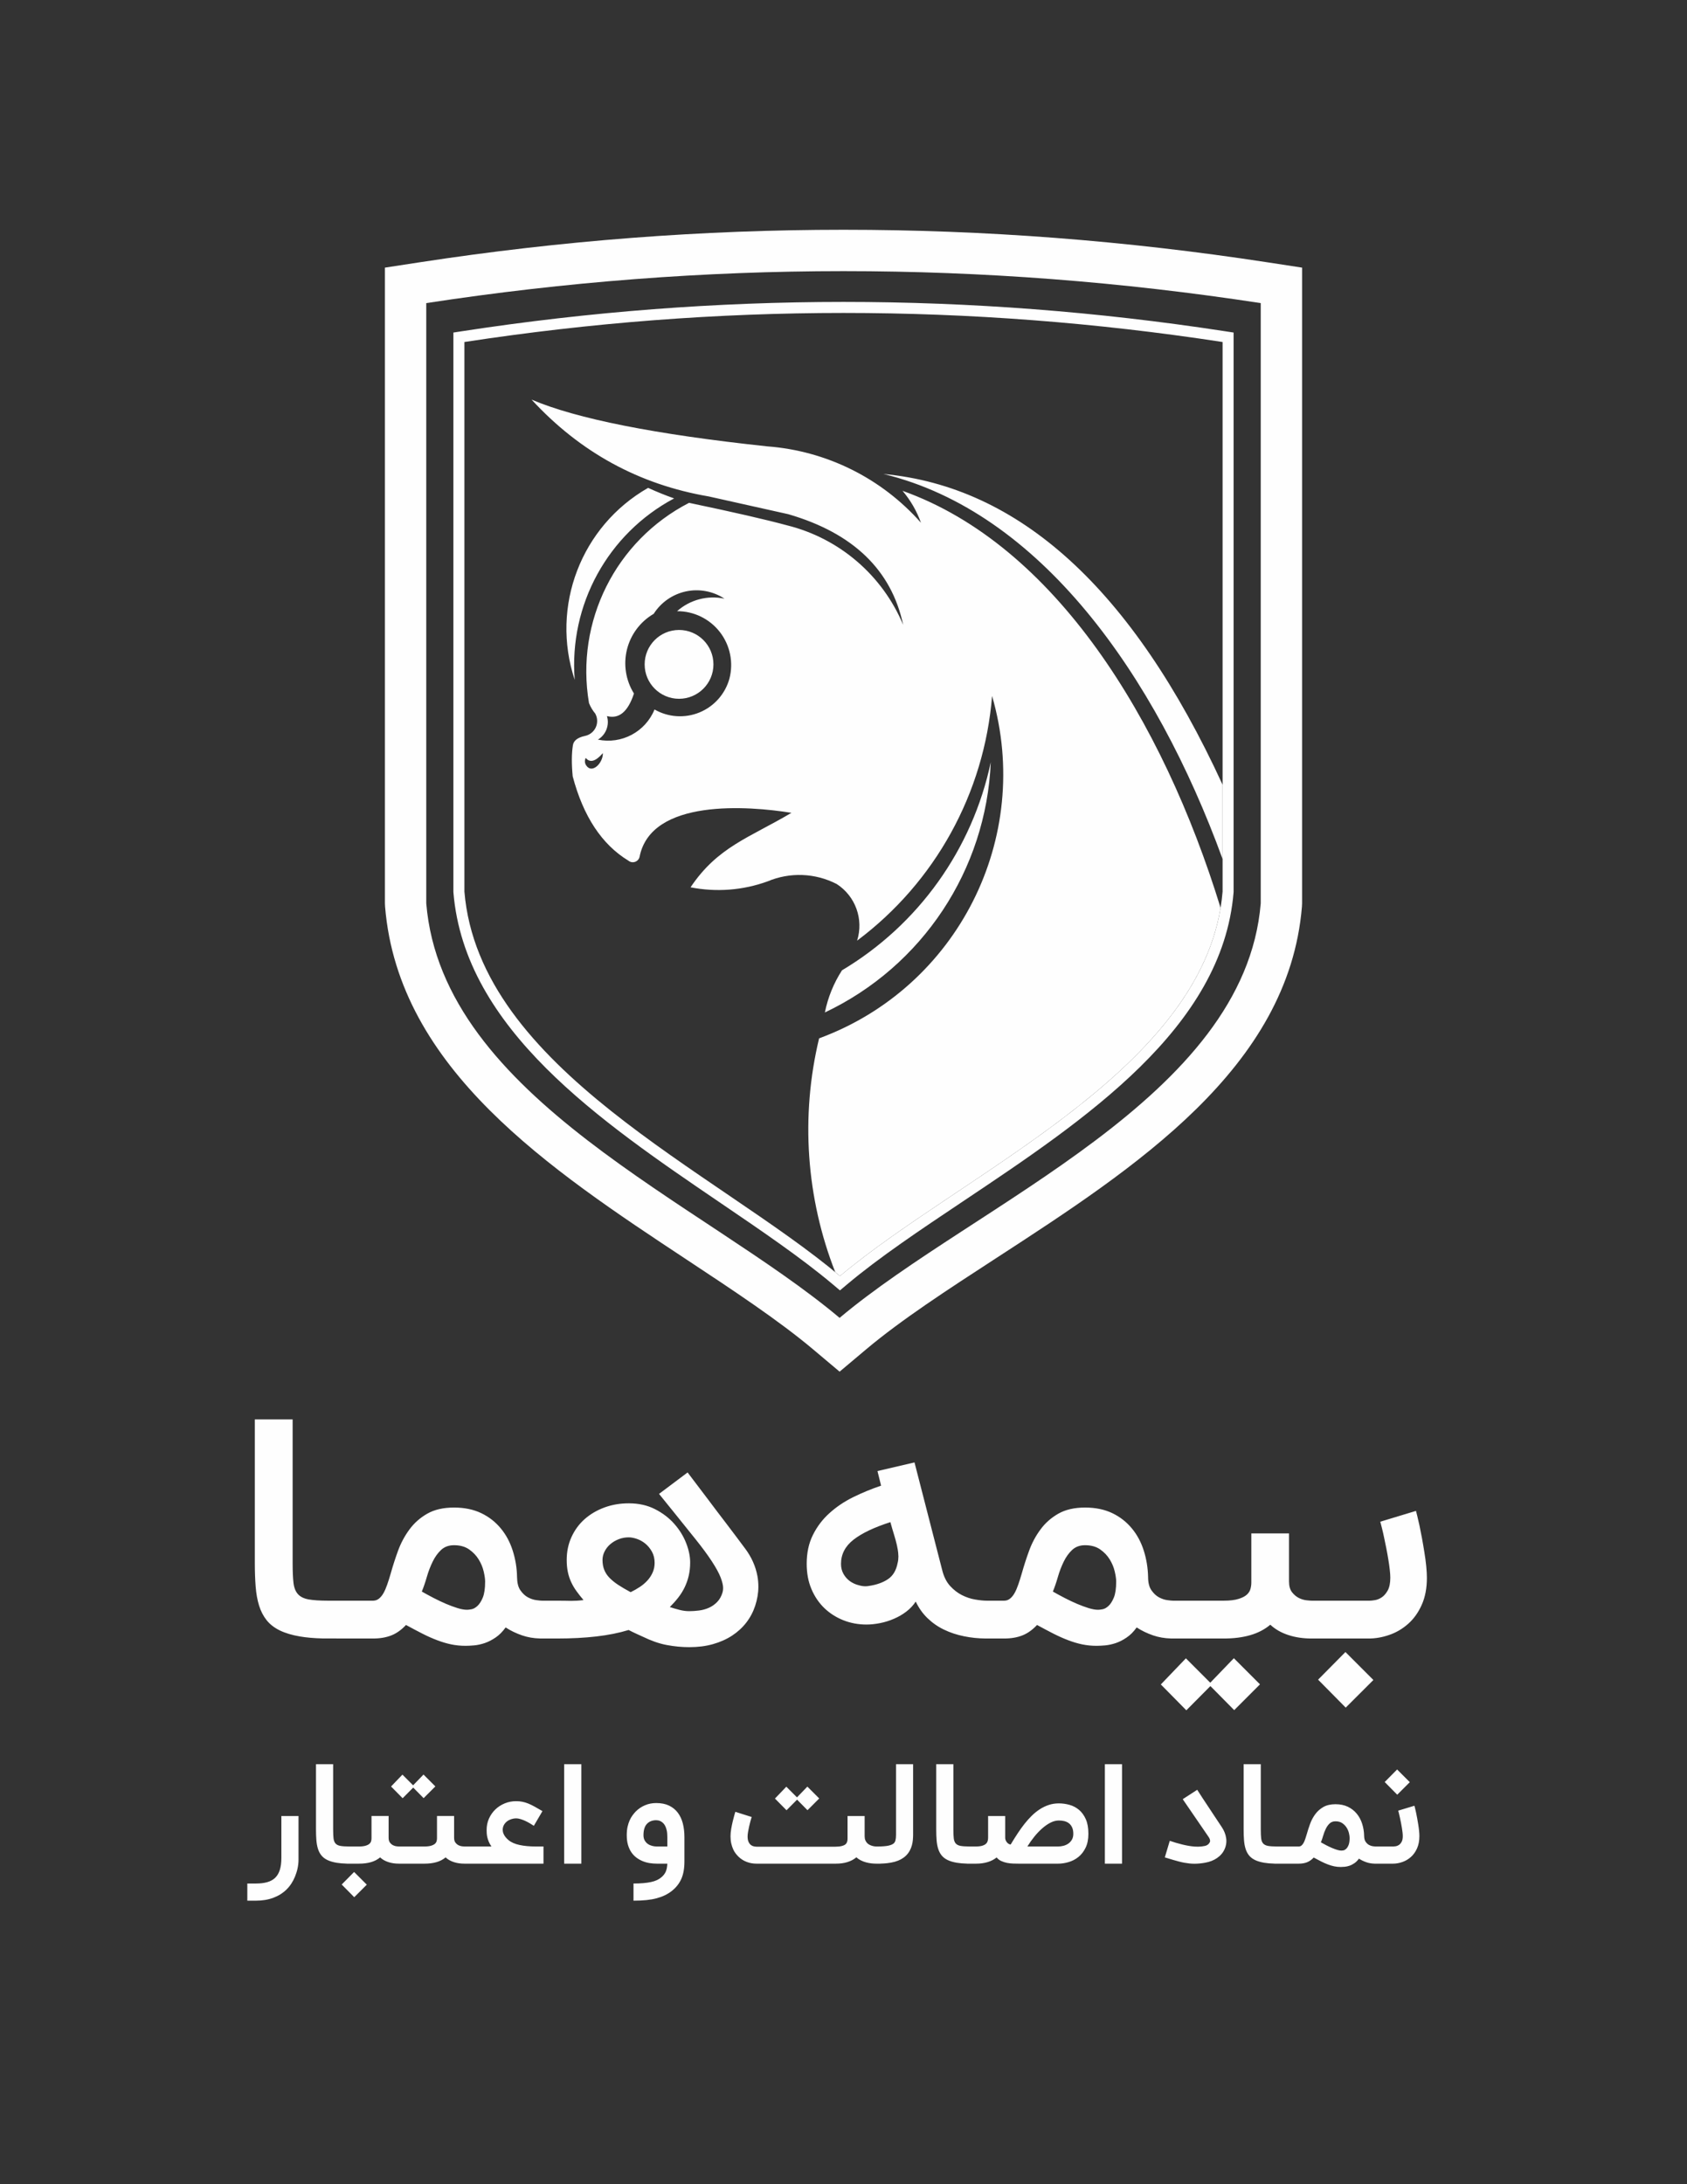 <?xml version="1.0" encoding="UTF-8"?>
<!DOCTYPE svg PUBLIC "-//W3C//DTD SVG 1.1//EN" "http://www.w3.org/Graphics/SVG/1.1/DTD/svg11.dtd">
<!-- Creator: CorelDRAW 2018 (64-Bit Evaluation Version) -->
<svg xmlns="http://www.w3.org/2000/svg" xml:space="preserve" width="8.5in" height="11in" version="1.1" style="shape-rendering:geometricPrecision; text-rendering:geometricPrecision; image-rendering:optimizeQuality; fill-rule:evenodd; clip-rule:evenodd"
viewBox="0 0 8500 11000"
 xmlns:xlink="http://www.w3.org/1999/xlink">
 <rect x="0" y="0" width="8500" height="11000" fill="#333333" stroke="none"/>
 <defs>
  <style type="text/css">
   <![CDATA[
    .fil0 {fill:#FEFEFE}
    .fil1 {fill:#FEFEFE;fill-rule:nonzero}
   ]]>
  </style>
 </defs>
 <g id="Layer_x0020_1">
  <path class="fil0" d="M4230.39 6637.02c690.28,-580.48 2040.85,-1107.07 2121.88,-2087.67l0 -3022.82c-1401.52,-214.75 -2803.02,-214.75 -4204.54,0l0 3022.82c81.03,980.59 1392.37,1507.19 2082.66,2087.67zm789.74 -301.44c-244.27,158.61 -478.85,310.93 -656.28,460.13l-133.46 112.23 -133.46 -112.23c-172.43,-145 -399.24,-294.84 -634.89,-450.51 -691.69,-456.93 -1454.22,-960.69 -1521.82,-1778.76l-0.81 -17.09 0 -3201.53 177.41 -27.19c711.37,-109 1422.44,-163.5 2133.19,-163.5 710.75,0 1421.81,54.5 2133.19,163.5l177.41 27.19 0 3201.53 -0.81 17.09c-67.18,813.03 -840.19,1314.96 -1539.65,1769.13z"/>
  <path class="fil0" d="M4998.63 3505.13c207.02,714.39 -173.55,1467.25 -871.55,1724.17 -94.47,392.66 -64.98,804.2 81.28,1177.33 8,6.58 15.99,13.17 23.82,19.75 607.74,-511.07 1778.79,-1013.15 1917.74,-1854.44 -292.14,-949.68 -835.24,-1826.55 -1602.49,-2100.08 40.35,47.63 71.81,102.12 92.88,160.87 -198.13,-224.32 -476.04,-362.39 -774.5,-384.75 -565.33,-60.44 -961.15,-138.94 -1187.45,-235.5 244.34,265.24 541.76,427.77 892.25,487.58 267.56,59.7 401.34,89.56 401.34,89.56 326.54,95.01 519.44,280.75 578.69,557.21 -104.69,-249.69 -321.07,-435.33 -583.77,-500.85 -105.63,-28.74 -270.65,-66.62 -495.09,-113.62 -369.85,190.31 -573.83,598.27 -504.17,1008.33 7.58,19.28 18.23,37.19 31.52,53.06 11.99,21.59 12.87,47.64 2.35,69.98 -10.51,22.36 -31.14,38.28 -55.43,42.8 -36.93,8.22 -56.83,24.25 -59.7,48.09 -6.47,40.85 -6.76,92.55 -0.83,155.06 53.38,201.8 146.85,343.33 280.4,424.6 9.25,7.65 21.78,10.05 33.2,6.35 11.43,-3.69 20.17,-12.97 23.19,-24.59 57.09,-296.15 549.29,-257.31 765.37,-222.52 -212.43,125.76 -371.43,170.99 -508.32,375.1 129.67,25.57 263.85,15.26 388.08,-29.85 112.32,-47.37 239.87,-42.5 348.27,13.27 94.7,61 136.83,177.86 102.83,285.25 393.15,-293.96 640.89,-742.81 680.07,-1232.15zm1161.42 821.16l0 -374.2c-456.19,-991.44 -1028.05,-1502.09 -1708.98,-1565.07 787.27,189.92 1369.69,1008.07 1708.98,1939.27zm-2003.86 772.64c15.15,-75.54 44.41,-147.56 86.24,-212.27 385.09,-229.57 656.82,-609.52 749.61,-1048.14 -23.09,542.71 -344.9,1027.97 -835.85,1260.41zm-1260.46 -1675.06c-122.91,-369.24 31.87,-773.9 369.83,-966.87 42.84,19.67 86.57,37.38 131.02,53.07 -334.1,177.6 -530.87,536.61 -500.85,913.8zm525.67 -251.28c-95.72,0 -173.31,77.59 -173.31,173.31 0,95.71 77.59,173.3 173.31,173.3 95.71,0 173.3,-77.59 173.3,-173.3 0,-95.72 -77.59,-173.31 -173.3,-173.31zm-227.18 320.09c-30.06,91.87 -75.41,129.73 -136.02,113.59 13.75,45.3 -5.04,94.17 -45.61,118.58 119.23,24.79 239.18,-39.02 285.25,-151.75 69.2,39.66 152.84,45.12 226.61,14.81 73.77,-30.31 129.39,-93.01 150.72,-169.87 21.36,-81.53 3.59,-168.37 -48.06,-234.98 -51.66,-66.6 -131.35,-105.41 -215.63,-105 65.03,-57.84 153.72,-81.24 238.81,-63.02 -57.24,-37.72 -127.23,-50.9 -194.26,-36.55 -67.04,14.34 -125.51,55 -162.31,112.83 -67.35,39.18 -115.96,103.98 -134.71,179.61 -18.75,75.63 -6.04,155.63 35.21,221.74zm-240.99 361.67c-7.4,-11.19 -8.16,-25.51 -1.97,-37.43 21.05,26.15 49.79,18.13 86.24,-24.05 1.86,48.38 -53.99,107.23 -84.26,61.48z"/>
  <path class="fil0" d="M4232.18 6426.39c627.17,-527.41 1854.24,-1045.22 1927.86,-1936.15l0 -2767.81c-1273.36,-195.11 -2546.72,-195.11 -3820.09,0l0 2767.81c73.63,890.93 1265.06,1408.74 1892.22,1936.15zm620.87 -376.85c-216.02,144.33 -422.55,282.32 -585.28,419.17l-35.59 29.93 -35.59 -29.93c-159.24,-133.91 -357.15,-268.39 -563.69,-408.74 -609,-413.82 -1291.46,-877.56 -1348.28,-1565.17l-0.22 -4.56 0 -2815.46 47.31 -7.25c1278.85,-195.95 2557.73,-195.95 3836.58,0l47.31 7.25 0 2815.46 -0.22 4.56c-56.37,682.19 -747.07,1143.67 -1362.33,1554.75z"/>
  <path class="fil1" d="M1504.12 9364.58c0,31.86 -7.26,60.61 -17.7,86.21 -10.44,25.59 -24.7,47.37 -43.04,65.33 -18.33,17.96 -40.37,31.81 -66.35,41.52 -25.86,9.65 -55.14,14.52 -87.87,14.52l-43.04 0 0 -86.47 43.04 0c22.29,0 41.54,-2.24 57.69,-6.88 16.19,-4.65 29.58,-12.07 39.98,-22.28 10.34,-10.15 18.09,-23.43 23.18,-39.73 5.09,-16.3 7.64,-36.17 7.64,-59.59l0 -211.52 86.46 0 0 218.91zm256.72 21.14l-1.19 0 -12.43 0 0 -0.16c-19.74,-0.46 -37.07,-2.02 -51.96,-4.56 -18.33,-3.12 -33.74,-7.77 -46.22,-13.88 -12.48,-6.11 -22.57,-13.98 -30.06,-23.43 -7.54,-9.52 -13.24,-20.63 -17.19,-33.36 -3.94,-12.74 -6.5,-27.13 -7.77,-43.17 -1.27,-16.17 -1.91,-33.88 -1.91,-53.35l0 -328.93 86.46 0 0 328.93c0,18.46 0.64,33.37 1.91,44.44 1.27,11.07 4.62,19.7 10.06,25.85 5.38,6.08 13.61,10.26 24.57,12.22 10.89,1.95 25.76,2.9 44.8,2.93l0.91 0 47.88 0c14.13,0 25.33,-1.45 33.87,-4.08 8.39,-2.58 14.8,-5.82 19.1,-9.8 4.23,-3.91 7,-8.41 8.28,-13.24 1.27,-4.84 1.91,-9.55 1.91,-14.26l0 -112.44 86.21 0 0 110.02c0,10.44 2.29,18.6 6.88,24.45 4.7,5.99 9.92,10.34 15.79,13.24 5.97,2.95 11.85,4.58 17.57,5.22 5.73,0.63 9.68,0.89 11.84,0.89l8.28 0 13.62 0 106.59 0c14.14,0 25.46,-1.47 33.88,-4.08 8.38,-2.6 14.77,-5.85 19.1,-9.8 4.33,-3.94 7.01,-8.4 8.28,-13.24 1.27,-4.83 1.91,-9.55 1.91,-14.26l0 -112.44 86.21 0 0 110.02c0,10.44 2.29,18.6 6.88,24.45 4.7,5.99 9.92,10.34 15.79,13.24 5.97,2.95 11.85,4.59 17.57,5.22 5.85,0.64 9.81,0.89 11.84,0.89l37.44 0 14 0 84.69 0c-5.73,-8.15 -10.29,-16.19 -13.5,-23.94 -3.28,-7.91 -5.8,-15.39 -7.39,-22.41 -1.6,-7.11 -2.55,-13.76 -2.93,-20.12 -0.38,-6.37 -0.5,-12.09 -0.5,-16.94 0,-20.63 3.94,-39.73 11.84,-57.3 7.89,-17.57 18.6,-32.86 32.09,-45.85 13.5,-12.98 29.28,-23.18 47.24,-30.56 17.96,-7.39 36.93,-11.08 57.18,-11.08 11.59,0 22.18,0.94 31.96,2.93 9.69,1.96 19.62,4.97 29.67,9.04 10.06,4.07 20.76,9.3 32.22,15.66 11.46,6.37 24.57,13.76 39.09,22.41l-43.42 73.99c-5.98,-3.95 -12.71,-8.2 -20.12,-12.61 -7.35,-4.37 -15.14,-8.43 -23.05,-12.1 -8.01,-3.71 -16.04,-6.77 -23.94,-9.17 -8.02,-2.44 -15.54,-3.69 -22.41,-3.69 -7.64,0 -15.53,1.29 -23.43,3.81 -8.01,2.57 -15.31,6.2 -21.78,11.08 -6.52,4.93 -11.77,11 -15.92,18.33 -4.13,7.3 -6.24,15.67 -6.24,25.09 0,2.8 0.39,6.12 1.15,9.81 0.77,3.69 2.27,7.78 4.33,12.22 2.13,4.59 5.09,9.3 8.91,14.13 3.82,4.84 8.66,9.81 14.77,14.9l-0.38 0c13.89,11.33 32.6,19.63 56.03,24.7 23.56,5.1 51.06,7.64 82.52,7.64l38.2 0 0 86.46 -346.89 0 -14 0 -37.44 0c-19.73,0 -37.69,-2.68 -53.87,-8.02 -16.17,-5.35 -29.8,-13.11 -41,-23.56 -12.87,10.83 -28.28,18.85 -45.97,23.94 -17.7,5.09 -37.95,7.64 -60.62,7.64l-106.59 0 -13.62 0 -8.28 0c-19.73,0 -37.69,-2.68 -53.86,-8.02 -16.17,-5.35 -29.93,-13.11 -41,-23.56 -12.99,10.83 -28.28,18.85 -45.97,23.94 -17.7,5.09 -37.95,7.64 -60.61,7.64l-47.88 0zm-39.17 105.02l62.52 -63.16 63.92 63.92 -63.29 63.16 -63.16 -63.92zm412.76 -434.96l-58.32 -59.09 57.69 -59.73 59.73 59.73 -59.09 59.09zm-105.74 0.38l-58.33 -59.09 57.31 -59.72 59.72 59.72 -58.7 59.09zm900.35 329.56l-86.46 0 0 -500.84 86.46 0 0 500.84zm262.85 99.96c18.46,0 35.03,-0.63 49.54,-1.91 14.39,-1.26 27.26,-3.07 38.46,-5.48 11.33,-2.43 21.13,-5.63 29.54,-9.43 8.52,-3.84 15.67,-8.56 22.03,-13.75 9.68,-7.91 17.12,-16.91 22.16,-27.38 5.02,-10.41 7.9,-24.45 8.79,-42.02l-53.49 0c-11.57,0 -23.42,-0.96 -35.4,-2.8 -12.08,-1.85 -23.67,-5.03 -34.76,-9.55 -11.05,-4.51 -21.51,-10.33 -31.45,-17.57 -9.79,-7.14 -18.33,-16.06 -25.6,-26.49 -7.37,-10.57 -13.2,-23.03 -17.44,-37.31 -4.28,-14.36 -6.37,-30.82 -6.37,-49.41 0,-15.92 1.35,-30.19 4.08,-42.53 2.74,-12.36 6.4,-23.29 10.7,-32.85 4.23,-9.41 9.01,-17.73 14.39,-24.83 5.31,-7.03 10.32,-13.37 15.28,-18.46 13.75,-14.13 29.67,-24.71 47.24,-32.22 17.57,-7.51 36.55,-11.21 56.93,-11.21 25.21,0 46.86,4.33 64.81,12.99 17.96,8.66 32.6,20.63 44.06,35.91 11.45,15.28 19.87,33.37 25.21,54.38 5.34,21.01 7.89,43.69 7.89,68.25l0 123.27c0,34.5 -5.12,63.54 -15.54,86.97 -10.46,23.54 -26.32,43.73 -47.63,60.61 -10.65,8.45 -22.15,15.57 -34.76,21.78 -12.46,6.13 -26.5,11.19 -42.02,15.41 -15.41,4.19 -32.74,7.2 -51.83,9.17 -19.11,1.97 -40.75,2.93 -64.81,2.93l0 -86.47zm114.61 -318.74c-19.74,0 -35.31,6.08 -46.87,18.34 -11.61,12.31 -17.44,31.45 -17.44,57.3 0,10.19 2.02,18.86 6.11,26.1 4.05,7.14 9.27,13.04 15.67,17.57 6.33,4.5 13.52,7.7 21.39,9.81 7.78,2.08 15.66,3.19 23.56,3.19l53.49 0 0 -47.25c0,-13.24 -0.96,-24.46 -3.06,-33.87 -2.1,-9.43 -4.89,-17.17 -8.28,-23.43 -3.35,-6.22 -7.16,-11.18 -11.46,-14.9 -4.22,-3.66 -8.39,-6.55 -12.48,-8.41 -4.05,-1.83 -7.91,-3 -11.59,-3.56 -3.7,-0.57 -6.75,-0.89 -9.04,-0.89zm1050.03 -21.27l0 101.75c0,8.14 1.26,15.04 3.69,20.76 2.39,5.61 5.6,10.44 9.43,14.26 3.82,3.82 8.04,6.73 12.6,8.91 4.72,2.26 9.18,3.93 13.63,5.09 4.33,1.12 8.28,1.98 11.58,2.29 3.3,0.31 5.86,0.51 7.52,0.51l6.87 0 1.08 0c22.66,-0.05 40.51,-1.46 53.29,-4.2 13.11,-2.81 22.2,-6.98 27.63,-12.1 3.6,-3.4 6.44,-8.3 8.15,-15.15 1.72,-6.89 2.67,-16.05 2.67,-27.63l0 -355.29 86.09 0 0 355.29c0,8.39 -0.45,17.06 -1.28,26.11 -0.82,9.03 -2.43,18.09 -4.96,27.38 -2.54,9.29 -6.2,18.37 -11.08,27.25 -4.91,8.94 -11.3,17.37 -19.48,25.21 -7.08,6.79 -15.28,12.61 -24.32,17.57 -9.03,4.96 -19.22,9.11 -30.69,12.35 -11.44,3.24 -24.45,5.62 -38.71,7.26 -10.34,1.19 -21.61,1.92 -33.75,2.23l0 0.19 -13.81 0 -0.83 0 -6.87 0c-7.89,0 -16.31,-0.45 -25.22,-1.53 -8.92,-1.07 -17.83,-2.8 -26.74,-5.22 -8.91,-2.42 -17.56,-5.76 -25.85,-9.93 -8.38,-4.22 -15.79,-9.3 -22.28,-15.28 -25.21,21.02 -59.48,31.96 -102.77,31.96l-400.74 0c-17.18,0 -33.39,-2.88 -48.65,-8.66 -15.3,-5.8 -28.91,-14.27 -40.62,-25.34 -4.7,-4.45 -9.47,-9.78 -14.52,-16.05 -5,-6.2 -9.5,-13.59 -13.37,-22.16 -3.89,-8.62 -7.15,-18.34 -9.68,-29.03 -2.56,-10.82 -3.82,-22.93 -3.82,-36.29 0,-11.59 1.09,-24.22 3.44,-37.7 2.35,-13.5 5.04,-26.35 7.89,-38.33 2.87,-12.07 5.6,-22.54 8.15,-31.32 2.55,-8.79 4.2,-14.27 4.84,-16.3l41.39 13.24 40.87 12.86c-2.04,6.24 -4.17,13.64 -6.49,22.28 -2.37,8.79 -4.53,17.72 -6.62,27 -2.1,9.31 -3.83,18.22 -5.22,26.74 -1.39,8.53 -2.17,15.92 -2.17,22.16 0,11.2 1.59,20.16 4.71,27 3.1,6.78 7.02,11.96 11.46,15.54 4.58,3.68 9.43,5.99 14.77,7.13 5.34,1.15 10.06,1.78 14.27,1.78l397.69 0c12.73,0 23.56,-1.28 32.6,-3.69 9.03,-2.41 15.83,-5.83 20.12,-10.57 5.38,-5.95 8.02,-14.65 8.02,-25.98l0 -114.35 86.08 0zm-287.96 -29.16l-58.32 -59.09 57.69 -59.72 59.72 59.72 -59.09 59.09zm-105.61 0.26l-58.32 -58.96 57.3 -59.72 59.72 59.72 -58.71 58.96zm922.94 268.95l-1.19 0 -12.43 0 0 -0.16c-19.74,-0.46 -37.08,-2.02 -51.96,-4.56 -18.32,-3.12 -33.74,-7.77 -46.22,-13.88 -12.48,-6.11 -22.58,-13.98 -30.06,-23.43 -7.54,-9.52 -13.25,-20.64 -17.19,-33.36 -3.94,-12.73 -6.5,-27.13 -7.76,-43.17 -1.27,-16.17 -1.91,-33.88 -1.91,-53.35l0 -328.93 86.46 0 0 328.93c0,18.45 0.64,33.37 1.91,44.44 1.27,11.07 4.63,19.71 10.06,25.85 5.37,6.07 13.61,10.26 24.57,12.22 10.89,1.94 25.76,2.9 44.81,2.93l0.91 0 29.42 0c14.13,0 25.35,-1.26 33.74,-3.82 8.28,-2.52 14.71,-5.92 18.98,-10.06 4.26,-4.13 7.01,-8.92 8.41,-14.13 1.39,-5.22 2.17,-10.44 2.17,-15.79l0 -109.77 86.08 0 0 109.77c0,4.19 0.77,8.28 2.42,12.22 1.65,3.94 3.67,7.42 6.24,10.57 2.51,3.08 5.43,5.69 8.66,7.65 3.26,1.98 6.63,3.18 10.19,3.56l7.64 -12.48c9.31,-15.2 19.01,-30.68 29.29,-46.1 10.34,-15.51 21.12,-30.59 32.48,-45.08 11.3,-14.41 23.43,-28.02 36.17,-40.62 12.72,-12.6 26.23,-23.58 40.62,-32.98 14.24,-9.3 29.55,-16.69 45.46,-22.03 15.91,-5.34 33.11,-8.02 51.44,-8.02 17.96,0 35.92,2.55 53.74,7.51 17.82,4.96 33.72,13.42 47.75,25.22 13.97,11.74 25.43,27.48 34.13,46.99 8.73,19.57 12.99,44.06 12.99,73.48 0,27.76 -4.77,51.17 -14.14,70.3 -9.34,19.07 -21.4,34.63 -36.04,46.35 -14.77,11.83 -31.2,20.4 -49.28,25.72 -18.2,5.36 -36.05,8.02 -53.36,8.02l-198.65 0c-8.39,0 -17.58,-0.14 -27.76,-0.51 -10.18,-0.37 -20.39,-1.47 -30.56,-3.44 -10.2,-1.97 -19.85,-5.15 -29.03,-9.3 -9.14,-4.12 -16.94,-10.19 -23.43,-18.08 -25.21,20.25 -59.85,31.33 -103.91,31.33l-31.84 0zm449.39 -217.37c-13.88,0 -27.92,3.52 -42.02,10.69 -14.16,7.21 -28.12,16.86 -41.89,28.91 -13.72,12 -26.97,25.88 -39.73,41.64 -12.7,15.69 -24.45,32.22 -35.15,49.67l154.59 0c8.53,0 17.32,-1.16 26.36,-3.31 9.04,-2.16 17.33,-5.86 24.7,-10.82 7.38,-4.96 13.43,-11.52 18.34,-19.61 4.89,-8.06 7.39,-18.08 7.39,-30.18 0,-12.98 -2.04,-23.82 -6.11,-32.47 -4.07,-8.66 -9.43,-15.55 -16.17,-20.63 -6.74,-5.09 -14.39,-8.72 -23.05,-10.82 -8.64,-2.09 -17.83,-3.06 -27.25,-3.06zm318.1 217.37l-86.46 0 0 -500.84 86.46 0 0 500.84zm365.36 0.38c-8.91,0 -17.59,-0.46 -26.11,-1.4 -8.52,-0.94 -17.22,-2.24 -26.1,-3.82 -8.79,-1.57 -17.84,-3.72 -27,-6.11 -9.28,-2.42 -19.01,-5.09 -29.17,-8.15l-41.38 -12.48 24.96 -83.41c20.25,7 41.15,13.13 62.78,18.46 21.64,5.33 42.02,8.92 61.25,10.44 6.21,0.49 12.22,0.63 18.08,0.63 11.59,0 23.18,-1.28 34.89,-3.82 11.71,-2.55 20.03,-8.92 24.83,-19.1 0.89,-1.89 1.4,-4.07 1.4,-6.62 0,-1.66 -0.52,-4.22 -1.4,-7.64 -0.87,-3.43 -3.36,-7.79 -7,-13.11l-129.51 -188.98 72.97 -47.24 23.56 36.42c0,0.26 0.52,1.04 1.27,2.17 0.75,1.13 2.42,3.57 4.84,7.26 2.42,3.69 5.92,8.9 10.44,15.79 4.49,6.83 10.44,15.81 17.83,26.87 7.48,11.2 16.49,24.89 27.25,41.26 10.74,16.34 23.78,35.74 38.84,58.45 11.78,17.76 19.06,36.31 21.77,55.27 0.69,4.83 1.15,9.55 1.15,14.26 0,13.88 -2.89,27.11 -8.41,39.86 -4,9.25 -9.17,17.83 -15.79,25.59 -6.62,7.77 -14.3,14.63 -23.05,20.63 -16.44,11.29 -36.3,19.15 -59.47,23.3 -19.34,3.46 -37.31,5.22 -53.74,5.22zm416.03 -0.38l-1.19 0 -12.05 0 0 -0.15c-19.9,-0.45 -37.37,-2.02 -52.34,-4.56 -18.31,-3.11 -33.75,-7.77 -46.22,-13.88 -12.48,-6.11 -22.58,-13.99 -30.05,-23.43 -7.53,-9.51 -13.26,-20.65 -17.19,-33.36 -3.93,-12.72 -6.51,-27.14 -7.77,-43.17 -1.26,-16.16 -1.91,-33.88 -1.91,-53.35l0 -328.93 86.46 0 0 328.93c0,18.43 0.65,33.38 1.91,44.44 1.26,11.06 4.63,19.72 10.06,25.85 5.37,6.07 13.63,10.27 24.58,12.22 10.88,1.94 25.76,2.9 44.8,2.93l0.91 0 109.04 0c5.09,0 9.54,-1.58 13.37,-4.58 3.78,-2.96 7.35,-7.18 10.44,-12.61 3.13,-5.49 6,-12.11 8.66,-19.87 2.66,-7.76 5.47,-16.31 8.15,-25.85 4.69,-16.67 10.2,-33.89 16.69,-51.57 6.48,-17.69 15.24,-33.83 25.98,-48.39 10.76,-14.58 24.31,-26.67 40.75,-36.04 16.39,-9.33 36.8,-14 61.13,-14 23.81,0 44.59,4.31 62.4,12.86 17.7,8.5 32.45,20.16 44.57,34.76 12.06,14.54 21.15,31.47 27.25,50.69 6.11,19.22 9.63,39.35 9.93,60.36 0.19,12.97 2.55,23.18 7.64,30.43 5.09,7.26 10.83,12.74 17.32,16.17 6.48,3.43 12.87,5.56 19.1,6.37 6.04,0.79 10.3,1.25 12.64,1.28l0.11 0 0.11 0 9.68 0 80.99 0c2.8,0 6.75,-0.46 11.97,-1.28 5.2,-0.81 10.46,-2.94 15.67,-6.37 5.21,-3.43 9.9,-8.76 13.75,-15.79 3.89,-7.07 5.86,-16.81 5.86,-29.03 0,-5.1 -0.46,-11.34 -1.28,-18.59 -0.81,-7.24 -1.98,-15.16 -3.31,-23.43 -1.32,-8.26 -2.89,-16.83 -4.58,-25.47 -1.72,-8.78 -3.45,-16.95 -5.09,-24.7 -1.65,-7.75 -3.2,-14.78 -4.84,-21.14 -1.65,-6.35 -2.93,-11.33 -3.82,-14.77l81.63 -24.7c0.38,1.66 1.41,5.49 2.93,11.46 1.52,5.97 3.26,13.36 5.09,22.03 1.83,8.63 3.77,18.34 5.73,29.04 1.96,10.67 3.78,21.41 5.48,32.09 1.72,10.82 3.19,21.27 4.2,31.46 1.02,10.19 1.53,19.1 1.53,26.74 0,23.81 -4.02,44.56 -11.84,62.02 -7.81,17.41 -18.09,31.84 -30.82,43.17 -12.72,11.32 -27.15,19.84 -42.91,25.34 -15.92,5.55 -31.86,8.41 -47.76,8.41l-78.57 0 -9.68 0 -0.77 0 -3.43 0 0 -0.06c-14.82,-0.38 -28.57,-2.78 -41.13,-7.08 -13.74,-4.7 -26.36,-10.82 -37.69,-18.21 -6.88,9.68 -14.57,17.39 -22.92,23.05 -8.31,5.65 -16.69,9.96 -24.96,12.73 -8.39,2.81 -16.31,4.54 -23.94,5.22 -7.62,0.69 -14.26,1.02 -19.87,1.02 -11.59,0 -22.54,-1.15 -32.98,-3.31 -10.44,-2.17 -21.02,-5.38 -31.7,-9.42 -10.81,-4.09 -22.06,-9.03 -33.62,-14.9 -11.46,-5.82 -24.2,-12.61 -37.82,-20 -10.44,11.08 -21.53,19.1 -33.49,23.81 -11.97,4.71 -25.88,7.13 -41.9,7.13l-109.04 0zm324.12 -65.71c2.04,0 5.35,-0.41 9.81,-1.15 4.57,-0.76 9.15,-3.36 13.75,-7.51 4.54,-4.1 8.78,-10.57 12.35,-19.23 3.57,-8.66 5.35,-20.88 5.35,-36.67 0,-5.98 -1.17,-13.77 -3.31,-23.05 -2.17,-9.41 -5.99,-18.59 -11.46,-27.5 -5.48,-8.91 -12.77,-16.54 -21.9,-22.92 -9.05,-6.33 -20.63,-9.55 -34.51,-9.55 -12.09,0 -21.91,3.7 -29.54,10.82 -7.63,7.12 -14.02,16.06 -19.23,26.74 -5.21,10.69 -9.71,22.16 -13.24,34.51 -3.57,12.46 -7.39,23.69 -11.59,33.87 8.53,4.84 17.6,9.79 27.25,14.77 9.55,4.93 18.98,9.44 28.27,13.37 9.28,3.94 18.09,7.16 26.23,9.68 8.26,2.56 15.41,3.82 21.78,3.82zm217.97 -345.44l62.52 -63.17 63.93 63.93 -63.29 63.16 -63.16 -63.93z"/>
  <path class="fil1" d="M1626.53 8251.56c-43.83,-0.99 -82.32,-4.46 -115.31,-10.06 -40.36,-6.85 -74.35,-17.11 -101.85,-30.58 -27.5,-13.47 -49.74,-30.82 -66.22,-51.62 -16.6,-20.97 -29.17,-45.46 -37.87,-73.51 -8.7,-28.06 -14.34,-59.77 -17.12,-95.11 -2.8,-35.61 -4.21,-74.63 -4.21,-117.56l0 -724.7 190.5 0 0 724.7c0,40.65 1.41,73.51 4.21,97.91 2.8,24.4 10.2,43.44 22.17,56.96 11.84,13.38 30.01,22.62 54.15,26.93 23.98,4.28 56.75,6.38 98.72,6.45l2 0 223.86 0c11.22,0 20.99,-3.47 29.46,-10.1 8.33,-6.52 16.18,-15.78 23,-27.78 6.9,-12.11 13.19,-26.65 19.08,-43.77 5.89,-17.11 12.05,-35.94 17.96,-56.95 10.34,-36.75 22.46,-74.65 36.76,-113.63 14.3,-38.98 33.56,-74.53 57.23,-106.61 23.71,-32.13 53.54,-58.76 89.78,-79.4 36.12,-20.57 81.09,-30.86 134.67,-30.86 52.46,0 98.24,9.5 137.48,28.33 39.01,18.73 71.49,44.4 98.2,76.59 26.57,32.03 46.57,69.3 60.04,111.67 13.47,42.37 21.21,86.69 21.89,132.98 0.42,28.6 5.63,51.07 16.83,67.06 11.21,15.98 23.86,28.07 38.15,35.63 14.3,7.56 28.37,12.22 42.09,14.03 13.54,1.78 22.99,2.78 28.1,2.8l0.24 0 21.32 0 56.12 0c14.31,0 26.93,0 37.87,0.28 10.94,0.28 21.32,0.56 31.7,0.56 9.54,0 19.37,-0.28 29.46,-0.84 9.81,-0.54 21.04,-1.68 33.11,-3.09 -13.19,-15.43 -24.82,-30.43 -35.35,-44.89 -10.49,-14.41 -19.54,-29.67 -26.94,-45.73 -7.45,-16.19 -13.06,-33.09 -16.83,-51.34 -3.77,-18.2 -5.61,-38.16 -5.61,-60.04 0,-41.8 7.93,-80.22 24.13,-115.59 16.04,-35.03 38.15,-65.37 66.49,-90.34 28.34,-24.97 61.44,-44.39 99.32,-58.36 38.13,-14.06 79.12,-21.04 122.89,-21.04 49.66,0 93.48,9.78 132.15,29.46 38.46,19.57 70.79,44.28 97.08,74.07 26.43,29.95 46.35,62.28 59.76,96.8 13.5,34.76 20.2,67.06 20.2,97.35 0,24.41 -2.51,46.88 -7.3,67.34 -4.72,20.19 -11.57,39.55 -20.2,57.51 -8.74,18.2 -19.39,35.35 -32.26,51.91 -12.63,16.24 -26.94,32.27 -42.65,47.98 15.71,5.33 31.96,9.96 48.81,14.31 16.79,4.33 33.11,6.45 49.1,6.45 15.71,0 32.27,-1.14 49.66,-3.37 17.38,-2.23 33.76,-6.86 49.38,-13.75 15.5,-6.83 29.13,-16.63 41.24,-28.9 11.98,-12.12 21.28,-28.28 27.21,-47.98 2.18,-7.22 3.09,-14.59 3.09,-22.44 0,-13.75 -4.17,-31.18 -12.34,-52.75 -8.07,-21.32 -22.86,-48.66 -44.61,-81.93 -21.71,-33.2 -48.74,-69.66 -80.8,-109.7 -32.17,-40.17 -67.22,-84 -105.49,-131.3l-79.68 -98.48 143.93 -108.02c33.1,43.76 66.98,88.24 101,133.27 14.5,19.19 29.48,39.29 45.45,60.32 15.98,21.03 32.12,42.22 48.82,63.97 16.66,21.71 33,43.1 48.82,64.53 15.85,21.47 31.2,41.78 45.73,61.16 31.74,42.31 52.73,88.62 62.01,138.6 3.32,17.89 4.77,35.63 4.77,53.59 0,31.98 -5.63,64.26 -16.27,96.52 -10.09,30.57 -24.92,58.7 -44.61,84.17 -19.56,25.29 -43.57,47.33 -71.54,65.65 -28.11,18.41 -60.3,32.69 -96.51,42.93 -36.15,10.22 -76.04,15.15 -119.24,15.15 -36.76,0 -74.95,-3.53 -114.19,-10.94 -39.29,-7.43 -78.9,-21.8 -120.08,-41.81 -9.02,-4.39 -17.99,-8.11 -26.65,-12.06 -7.86,-3.59 -15.73,-7.3 -23.85,-11.22 -8.12,-3.91 -15.15,-7.3 -20.76,-10.38 -48.82,14.87 -103,25.69 -162.45,32.54 -59.48,6.86 -125.16,10.38 -196.95,10.38l-56.12 0 -21.32 0 -9.26 0 0 -0.12c-32.65,-0.83 -62.94,-6.11 -90.62,-15.59 -30.29,-10.37 -58.08,-23.85 -83.05,-40.12 -15.15,21.32 -32.11,38.29 -50.5,50.78 -18.33,12.45 -36.76,21.94 -54.99,28.06 -18.49,6.2 -35.91,9.97 -52.75,11.5 -16.81,1.52 -31.42,2.24 -43.77,2.24 -25.53,0 -49.66,-2.52 -72.67,-7.3 -23,-4.77 -46.29,-11.85 -69.86,-20.76 -23.82,-9.01 -48.59,-19.87 -74.07,-32.82 -25.26,-12.83 -53.31,-27.78 -83.33,-44.05 -23,24.41 -47.41,42.09 -73.78,52.47 -26.37,10.38 -56.99,15.71 -92.31,15.71l-223.86 0 129.87 0 -159.05 -0.32zm726.91 -144.45c4.49,0 11.8,-0.88 21.6,-2.52 10.08,-1.69 20.15,-7.39 30.3,-16.55 10.02,-9.04 19.37,-23.3 27.21,-42.37 7.84,-19.07 11.79,-46.01 11.79,-80.8 0,-13.19 -2.57,-30.31 -7.3,-50.78 -4.79,-20.74 -13.19,-40.96 -25.25,-60.6 -12.07,-19.64 -28.12,-36.42 -48.26,-50.5 -19.95,-13.95 -45.45,-21.04 -76.03,-21.04 -26.66,0 -48.26,8.13 -65.09,23.84 -16.83,15.71 -30.87,35.37 -42.36,58.92 -11.49,23.55 -21.37,48.82 -29.18,76.04 -7.88,27.47 -16.27,52.18 -25.53,74.63 18.8,10.67 38.76,21.56 60.04,32.54 21.06,10.87 41.82,20.78 62.28,29.46 20.47,8.69 39.84,15.77 57.8,21.32 18.2,5.64 33.95,8.42 47.98,8.42zm682.33 -250.82c0,18.8 3.05,35.67 8.98,50.22 5.83,14.32 14.53,27.86 26.65,40.12 11.98,12.12 26.84,24.31 44.33,35.63 17.56,11.37 38.16,23.57 61.72,36.19 15.71,-7.57 31.13,-16.32 46.01,-26.09 14.56,-9.56 27.44,-20.56 38.44,-32.55 10.86,-11.83 19.77,-25.34 26.37,-40.12 6.56,-14.66 10.1,-31.15 10.1,-48.82 0,-21.6 -4.67,-40.48 -13.75,-56.68 -9.14,-16.32 -20.37,-29.9 -33.67,-40.68 -13.33,-10.8 -27.52,-18.49 -42.65,-23.57 -14.87,-5 -28.33,-7.58 -40.12,-7.58 -17.39,0 -33.94,2.87 -49.94,8.98 -16.24,6.21 -30.37,14.54 -42.64,24.97 -12.11,10.3 -21.85,22.49 -28.9,36.19 -7.23,14.04 -10.94,28.34 -10.94,43.77zm1958.29 395.59l-21.32 0 -7.58 0 0 -0.04c-37.11,-0.44 -72.76,-4.08 -107.17,-11.18 -36.76,-7.3 -70.7,-18.52 -101.85,-33.67 -31.14,-14.87 -58.63,-34.22 -83.04,-57.8 -24.13,-23.29 -43.77,-51.06 -59.2,-83.33 -12.35,18.8 -28.06,35.63 -47.13,50.22 -19.08,14.59 -39.84,26.65 -62.29,36.19 -22.44,9.82 -45.73,17.11 -69.58,21.88 -24.13,4.77 -46.85,7.3 -69.02,7.3 -40.68,0 -79.4,-7.01 -115.87,-21.32 -36.47,-14.31 -68.46,-34.79 -95.95,-60.88 -27.49,-26.37 -49.38,-58.36 -65.37,-95.95 -16.28,-37.88 -24.13,-80.52 -24.13,-127.94 0,-54.99 10.38,-103.53 31.42,-145.33 20.76,-41.81 48.54,-78.56 83.33,-109.7 34.79,-31.43 74.63,-58.36 119.8,-80.52 45.17,-22.17 91.74,-41.52 140.28,-57.8l-18.24 -73.51 186.57 -43.49 139.44 541.77c8.13,33.1 21.32,59.76 39.56,79.96 18.52,20.2 38.44,35.63 60.04,46.57 21.88,10.94 44.05,18.52 66.77,22.17 22.37,3.87 41.75,5.83 58.41,5.89l0.79 0 21.32 0 65.09 0c11.22,0 21.04,-3.36 29.46,-10.1 8.42,-6.45 16.27,-15.71 23.01,-27.78 7.01,-12.07 13.19,-26.65 19.08,-43.77 5.89,-17.11 12.06,-35.91 17.95,-56.95 10.38,-36.76 22.44,-74.63 36.76,-113.63 14.31,-39 33.39,-74.63 57.23,-106.61 23.57,-32.27 53.59,-58.64 89.78,-79.4 36.19,-20.48 81.08,-30.86 134.67,-30.86 52.46,0 98.2,9.54 137.48,28.33 39,18.8 71.55,44.33 98.2,76.59 26.65,31.98 46.57,69.3 60.04,111.67 13.47,42.37 20.76,86.69 21.89,132.98 0,28.62 5.61,51.06 16.83,67.06 11.22,15.99 23.85,28.06 38.16,35.63 14.31,7.57 28.33,12.34 42.09,14.03 13.53,1.93 22.98,2.78 28.09,2.8l0.24 0 21.32 0 234.28 0c31.14,0 56.11,-3.09 74.63,-8.98 18.52,-5.61 32.54,-12.91 42.08,-21.6 9.54,-8.7 15.43,-18.52 18.24,-29.18 2.81,-10.67 4.2,-21.04 4.2,-31.43l0 -247.74 189.94 0 0 242.41c0,23 5.05,40.96 15.15,53.87 10.38,13.19 21.89,22.72 34.79,29.17 13.19,6.46 26.09,10.11 38.72,11.51 12.91,1.4 21.61,1.96 26.09,1.96l82.48 0 30.86 0 178.16 0c6.17,0 14.87,-0.84 26.37,-2.8 11.5,-1.69 23,-6.45 34.51,-14.03 11.5,-7.57 21.6,-19.36 30.3,-34.79 8.42,-15.71 12.91,-37.03 12.91,-63.97 0,-11.22 -0.84,-24.97 -2.8,-40.96 -1.69,-15.99 -4.21,-33.39 -7.3,-51.63 -2.81,-18.24 -6.46,-37.04 -10.1,-56.11 -3.93,-19.36 -7.57,-37.31 -11.22,-54.43 -3.65,-17.11 -7.01,-32.54 -10.66,-46.57 -3.65,-14.03 -6.46,-24.97 -8.42,-32.54l179.84 -54.43c0.84,3.65 3.09,12.07 6.45,25.25 3.37,13.19 7.02,29.46 11.22,48.54 3.93,19.08 8.14,40.4 12.63,63.97 4.2,23.57 8.42,47.14 12.06,70.7 3.93,23.85 7.01,46.85 9.26,69.3 2.24,22.44 3.37,42.08 3.37,58.92 0,52.46 -8.7,98.2 -26.1,136.64 -17.11,38.44 -39.84,70.14 -67.89,95.11 -28.06,24.97 -59.76,43.77 -94.55,55.83 -35.07,12.35 -70.14,18.52 -105.21,18.52l-172.83 0 -30.86 0 -82.48 0c-43.49,0 -83.05,-5.89 -118.68,-17.67 -35.63,-11.78 -65.65,-28.9 -90.34,-51.91 -28.34,23.85 -62.29,41.52 -101.29,52.74 -39,11.22 -83.61,16.83 -133.54,16.83l-234.28 0 -21.32 0 -9.26 0 0 -0.12c-32.65,-0.83 -62.93,-6.1 -90.63,-15.59 -30.3,-10.38 -58.07,-23.85 -83.05,-40.12 -15.15,21.32 -31.98,38.44 -50.5,50.78 -18.24,12.62 -36.76,21.88 -54.99,28.06 -18.52,6.17 -35.91,9.82 -52.75,11.5 -16.83,1.4 -31.43,2.24 -43.77,2.24 -25.53,0 -49.66,-2.52 -72.67,-7.3 -23.01,-4.77 -46.3,-11.78 -69.86,-20.76 -23.85,-8.98 -48.54,-19.92 -74.07,-32.82 -25.25,-12.91 -53.3,-27.78 -83.33,-44.05 -23.01,24.41 -47.42,42.09 -73.79,52.47 -26.37,10.38 -56.95,15.71 -92.3,15.71l-65.09 0zm-471.35 -380.44c2.81,-10.66 3.93,-21.6 3.93,-32.83 0,-3.65 -0.28,-9.81 -1.12,-18.8 -0.84,-8.7 -2.81,-21.32 -6.45,-37.87 -3.65,-16.28 -8.42,-33.95 -14.31,-52.75 -5.89,-18.8 -12.06,-40.12 -18.52,-63.41 -81.64,26.09 -143.65,55.55 -185.74,88.38 -42.08,32.83 -63.12,73.51 -63.12,122.05 0,18.8 4.2,35.63 12.62,50.5 8.42,14.87 19.36,26.93 32.83,36.75 13.75,9.54 28.9,16.56 45.74,20.48 10.66,3.09 21.32,4.77 31.98,4.77 5.61,0 11.5,-0.56 17.67,-1.69 38.15,-5.61 70.14,-16.83 95.67,-33.95 25.53,-17.11 41.8,-44.33 48.81,-81.65zm1010.31 235.67c4.49,0 11.79,-0.84 21.6,-2.52 10.1,-1.68 20.2,-7.3 30.3,-16.55 10.1,-8.98 19.36,-23.29 27.21,-42.37 7.86,-19.08 11.78,-46.01 11.78,-80.8 0,-13.19 -2.52,-30.3 -7.3,-50.78 -4.77,-20.76 -13.19,-40.96 -25.25,-60.6 -12.06,-19.64 -28.06,-36.47 -48.26,-50.5 -19.92,-14.03 -45.45,-21.04 -76.03,-21.04 -26.65,0 -48.26,8.13 -65.09,23.84 -16.83,15.72 -30.86,35.35 -42.36,58.92 -11.5,23.57 -21.33,48.82 -29.18,76.04 -7.86,27.49 -16.27,52.18 -25.53,74.63 18.8,10.67 38.72,21.61 60.04,32.54 21.04,10.94 41.81,20.76 62.29,29.46 20.48,8.7 39.84,15.71 57.8,21.32 18.24,5.61 33.95,8.42 47.98,8.42zm685.54 505.42l-128.5 -129.9 126.81 -131.59 131.59 131.59 -129.9 129.9zm-241.17 0.84l-128.5 -130.18 126.25 -131.59 131.58 131.59 -129.34 130.18zm663.89 -154.31l137.76 -139.16 140.84 140.84 -139.44 139.16 -139.16 -140.84z"/>
 </g>
</svg>

